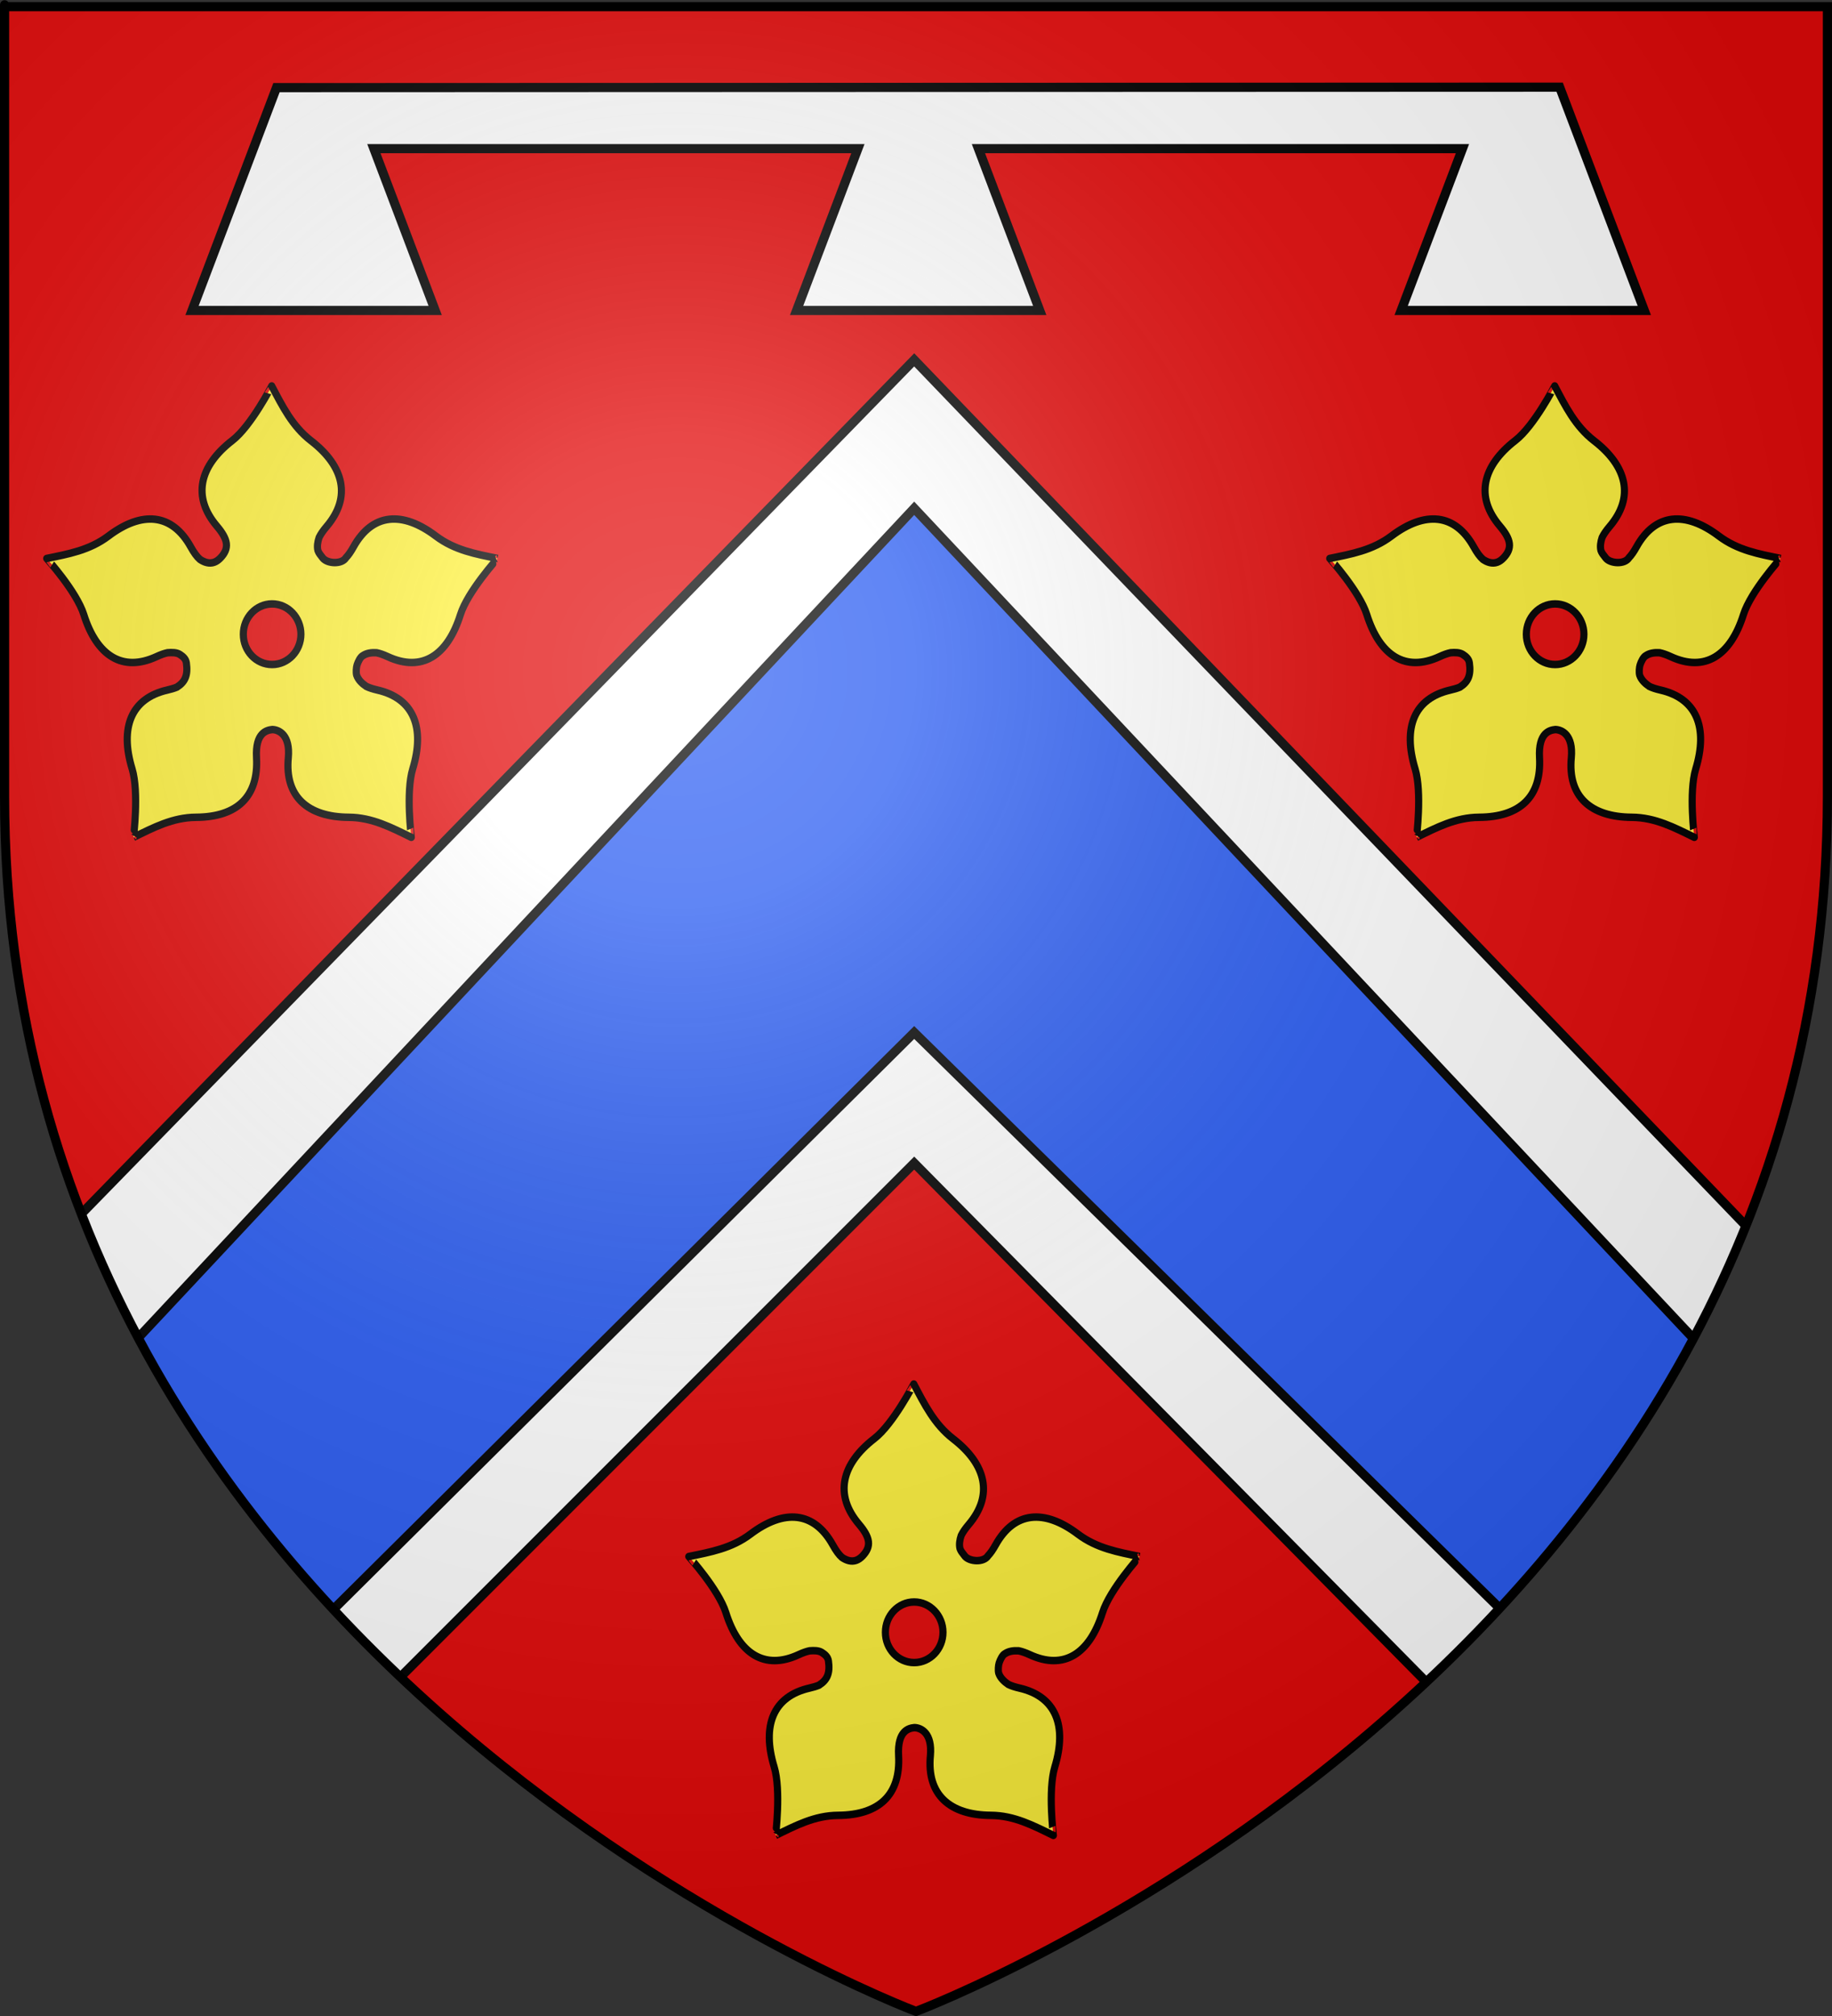 <?xml version="1.0" encoding="UTF-8" standalone="no"?>
<svg
   xmlns:dc="http://purl.org/dc/elements/1.1/"
   xmlns:cc="http://creativecommons.org/ns#"
   xmlns:rdf="http://www.w3.org/1999/02/22-rdf-syntax-ns#"
   xmlns:svg="http://www.w3.org/2000/svg"
   xmlns="http://www.w3.org/2000/svg"
   xmlns:xlink="http://www.w3.org/1999/xlink"
   xmlns:sodipodi="http://sodipodi.sourceforge.net/DTD/sodipodi-0.dtd"
   xmlns:inkscape="http://www.inkscape.org/namespaces/inkscape"
   height="660"
   width="600"
   version="1.0"
   id="svg2"
   sodipodi:version="0.32"
   inkscape:version="0.46"
   sodipodi:docname="Blason Chevry-Cossigny.svg"
   sodipodi:docbase="D:\Mes documents\Renaud-Notre Lapin"
   inkscape:export-filename="/Users/olivier/Desktop/Blason Rouge/Blason_Vide_3D.png"
   inkscape:export-xdpi="144"
   inkscape:export-ydpi="144"
   inkscape:output_extension="org.inkscape.output.svg.inkscape">
  <rect width="100%" height="100%" fill="#333333" stroke="none"/>
  <sodipodi:namedview
     inkscape:window-height="712"
     inkscape:window-width="1024"
     inkscape:pageshadow="2"
     inkscape:pageopacity="0.0"
     guidetolerance="10.0"
     gridtolerance="10.0"
     objecttolerance="10.0"
     borderopacity="1.0"
     bordercolor="#666666"
     pagecolor="#ffffff"
     id="base"
     showgrid="false"
     height="660px"
     inkscape:zoom="0.76818149"
     inkscape:cx="300"
     inkscape:cy="329.99986"
     inkscape:window-x="144"
     inkscape:window-y="51"
     inkscape:current-layer="layer3"
     showguides="true"
     inkscape:guide-bbox="true">
    <sodipodi:guide
       orientation="-0.707,0.707"
       position="93.728,139.29"
       id="guide11914" />
    <sodipodi:guide
       orientation="0.707,0.707"
       position="529.823,111.953"
       id="guide11916" />
    <sodipodi:guide
       orientation="1,0"
       position="299.408,464.734"
       id="guide11918" />
  </sodipodi:namedview>
  <desc
     id="desc4">Flag of Canton of Valais (Wallis)</desc>
  <defs
     id="defs6">
    <inkscape:perspective
       sodipodi:type="inkscape:persp3d"
       inkscape:vp_x="0 : 330 : 1"
       inkscape:vp_y="0 : 1000 : 0"
       inkscape:vp_z="600 : 330 : 1"
       inkscape:persp3d-origin="300 : 220 : 1"
       id="perspective35" />
    <linearGradient
       id="linearGradient2893">
      <stop
         style="stop-color:white;stop-opacity:0.314;"
         offset="0"
         id="stop2895" />
      <stop
         id="stop2897"
         offset="0.19"
         style="stop-color:white;stop-opacity:0.251;" />
      <stop
         style="stop-color:#6b6b6b;stop-opacity:0.125;"
         offset="0.6"
         id="stop2901" />
      <stop
         style="stop-color:black;stop-opacity:0.125;"
         offset="1"
         id="stop2899" />
    </linearGradient>
    <linearGradient
       id="linearGradient2885">
      <stop
         id="stop2887"
         offset="0"
         style="stop-color:white;stop-opacity:1;" />
      <stop
         style="stop-color:white;stop-opacity:1;"
         offset="0.229"
         id="stop2891" />
      <stop
         id="stop2889"
         offset="1"
         style="stop-color:black;stop-opacity:1;" />
    </linearGradient>
    <linearGradient
       id="linearGradient2955">
      <stop
         id="stop2867"
         offset="0"
         style="stop-color:#fd0000;stop-opacity:1;" />
      <stop
         style="stop-color:#e77275;stop-opacity:0.659;"
         offset="0.5"
         id="stop2873" />
      <stop
         style="stop-color:black;stop-opacity:0.323;"
         offset="1"
         id="stop2959" />
    </linearGradient>
    <radialGradient
       inkscape:collect="always"
       xlink:href="#linearGradient2955"
       id="radialGradient2961"
       cx="225.524"
       cy="218.901"
       fx="225.524"
       fy="218.901"
       r="300"
       gradientTransform="matrix(-4.167939e-4,2.183,-1.884,-3.599562e-4,615.597,-289.121)"
       gradientUnits="userSpaceOnUse" />
    <polygon
       id="star"
       transform="scale(53,53)"
       points="0,-1 0.588,0.809 -0.951,-0.309 0.951,-0.309 -0.588,0.809 0,-1 " />
    <clipPath
       id="clip">
      <path
         d="M 0,-200 L 0,600 L 300,600 L 300,-200 L 0,-200 z "
         id="path10" />
    </clipPath>
    <radialGradient
       inkscape:collect="always"
       xlink:href="#linearGradient2955"
       id="radialGradient1911"
       gradientUnits="userSpaceOnUse"
       gradientTransform="matrix(-4.167939e-4,2.183,-1.884,-3.599562e-4,615.597,-289.121)"
       cx="225.524"
       cy="218.901"
       fx="225.524"
       fy="218.901"
       r="300" />
    <radialGradient
       inkscape:collect="always"
       xlink:href="#linearGradient2955"
       id="radialGradient2865"
       gradientUnits="userSpaceOnUse"
       gradientTransform="matrix(0,1.749,-1.593,-1.049767e-7,551.788,-191.29)"
       cx="225.524"
       cy="218.901"
       fx="225.524"
       fy="218.901"
       r="300" />
    <radialGradient
       inkscape:collect="always"
       xlink:href="#linearGradient2955"
       id="radialGradient2871"
       gradientUnits="userSpaceOnUse"
       gradientTransform="matrix(0,1.386,-1.323,-5.741131e-8,-158.082,-109.541)"
       cx="225.524"
       cy="218.901"
       fx="225.524"
       fy="218.901"
       r="300" />
    <radialGradient
       inkscape:collect="always"
       xlink:href="#linearGradient2893"
       id="radialGradient3163"
       gradientUnits="userSpaceOnUse"
       gradientTransform="matrix(1.353,0,0,1.349,-77.629,-85.747)"
       cx="221.445"
       cy="226.331"
       fx="221.445"
       fy="226.331"
       r="300" />
    <linearGradient
       id="linearGradient9507">
      <stop
         style="stop-color:white;stop-opacity:0.314"
         offset="0"
         id="stop9509" />
      <stop
         style="stop-color:white;stop-opacity:0.251"
         offset="0.19"
         id="stop9511" />
      <stop
         style="stop-color:#6b6b6b;stop-opacity:0.125"
         offset="0.6"
         id="stop9513" />
      <stop
         style="stop-color:black;stop-opacity:0.125"
         offset="1"
         id="stop9515" />
    </linearGradient>
    <linearGradient
       id="linearGradient9517">
      <stop
         style="stop-color:white;stop-opacity:1"
         offset="0"
         id="stop9519" />
      <stop
         style="stop-color:white;stop-opacity:1"
         offset="0.229"
         id="stop9521" />
      <stop
         style="stop-color:black;stop-opacity:1"
         offset="1"
         id="stop9523" />
    </linearGradient>
    <linearGradient
       id="linearGradient9525">
      <stop
         style="stop-color:#fd0000;stop-opacity:1"
         offset="0"
         id="stop9527" />
      <stop
         style="stop-color:#e77275;stop-opacity:0.659"
         offset="0.5"
         id="stop9529" />
      <stop
         style="stop-color:black;stop-opacity:0.323"
         offset="1"
         id="stop9531" />
    </linearGradient>
    <radialGradient
       cx="225.524"
       cy="218.901"
       r="300"
       fx="225.524"
       fy="218.901"
       id="radialGradient9533"
       xlink:href="#linearGradient2955"
       gradientUnits="userSpaceOnUse"
       gradientTransform="matrix(-4.167939e-4,2.183,-1.884,-3.599562e-4,615.597,-289.121)" />
    <polygon
       points="0,-1 0.588,0.809 -0.951,-0.309 0.951,-0.309 -0.588,0.809 0,-1 "
       transform="scale(53,53)"
       id="polygon9535" />
    <clipPath
       id="clipPath9537">
      <path
         d="M 0,-200 L 0,600 L 300,600 L 300,-200 L 0,-200 z "
         id="path9539" />
    </clipPath>
    <radialGradient
       cx="225.524"
       cy="218.901"
       r="300"
       fx="225.524"
       fy="218.901"
       id="radialGradient9541"
       xlink:href="#linearGradient2955"
       gradientUnits="userSpaceOnUse"
       gradientTransform="matrix(-4.167939e-4,2.183,-1.884,-3.599562e-4,615.597,-289.121)" />
    <radialGradient
       cx="225.524"
       cy="218.901"
       r="300"
       fx="225.524"
       fy="218.901"
       id="radialGradient9543"
       xlink:href="#linearGradient2955"
       gradientUnits="userSpaceOnUse"
       gradientTransform="matrix(0,1.749,-1.593,-1.049767e-7,551.788,-191.29)" />
    <radialGradient
       cx="225.524"
       cy="218.901"
       r="300"
       fx="225.524"
       fy="218.901"
       id="radialGradient9545"
       xlink:href="#linearGradient2955"
       gradientUnits="userSpaceOnUse"
       gradientTransform="matrix(0,1.386,-1.323,-5.741131e-8,-158.082,-109.541)" />
    <radialGradient
       cx="221.445"
       cy="226.331"
       r="300"
       fx="221.445"
       fy="226.331"
       id="radialGradient9547"
       xlink:href="#linearGradient2893"
       gradientUnits="userSpaceOnUse"
       gradientTransform="matrix(1.353,0,0,1.349,-77.629,-85.747)" />
    <radialGradient
       r="300"
       fy="226.331"
       fx="221.445"
       cy="226.331"
       cx="221.445"
       gradientTransform="matrix(1.353,0,0,1.349,-77.629,-85.747)"
       gradientUnits="userSpaceOnUse"
       id="radialGradient3567"
       xlink:href="#linearGradient2893"
       inkscape:collect="always" />
    <radialGradient
       r="300"
       fy="218.901"
       fx="225.524"
       cy="218.901"
       cx="225.524"
       gradientTransform="matrix(0,1.386,-1.323,-5.741131e-8,-158.082,-109.541)"
       gradientUnits="userSpaceOnUse"
       id="radialGradient3565"
       xlink:href="#linearGradient2955"
       inkscape:collect="always" />
    <radialGradient
       r="300"
       fy="218.901"
       fx="225.524"
       cy="218.901"
       cx="225.524"
       gradientTransform="matrix(0,1.749,-1.593,-1.049767e-7,551.788,-191.29)"
       gradientUnits="userSpaceOnUse"
       id="radialGradient3563"
       xlink:href="#linearGradient2955"
       inkscape:collect="always" />
    <radialGradient
       r="300"
       fy="218.901"
       fx="225.524"
       cy="218.901"
       cx="225.524"
       gradientTransform="matrix(-4.167939e-4,2.183,-1.884,-3.599562e-4,615.597,-289.121)"
       gradientUnits="userSpaceOnUse"
       id="radialGradient3561"
       xlink:href="#linearGradient2955"
       inkscape:collect="always" />
    <clipPath
       id="clipPath3557">
      <path
         id="path3559"
         d="M 0,-200 L 0,600 L 300,600 L 300,-200 L 0,-200 z " />
    </clipPath>
    <polygon
       points="0,-1 0.588,0.809 -0.951,-0.309 0.951,-0.309 -0.588,0.809 0,-1 "
       transform="scale(53,53)"
       id="polygon3555" />
    <radialGradient
       gradientUnits="userSpaceOnUse"
       gradientTransform="matrix(-4.167939e-4,2.183,-1.884,-3.599562e-4,615.597,-289.121)"
       r="300"
       fy="218.901"
       fx="225.524"
       cy="218.901"
       cx="225.524"
       id="radialGradient3553"
       xlink:href="#linearGradient2955"
       inkscape:collect="always" />
    <linearGradient
       id="linearGradient3545">
      <stop
         style="stop-color:#fd0000;stop-opacity:1;"
         offset="0"
         id="stop3547" />
      <stop
         id="stop3549"
         offset="0.5"
         style="stop-color:#e77275;stop-opacity:0.659;" />
      <stop
         id="stop3551"
         offset="1"
         style="stop-color:black;stop-opacity:0.323;" />
    </linearGradient>
    <linearGradient
       id="linearGradient3537">
      <stop
         style="stop-color:white;stop-opacity:1;"
         offset="0"
         id="stop3539" />
      <stop
         id="stop3541"
         offset="0.229"
         style="stop-color:white;stop-opacity:1;" />
      <stop
         style="stop-color:black;stop-opacity:1;"
         offset="1"
         id="stop3543" />
    </linearGradient>
    <linearGradient
       id="linearGradient3527">
      <stop
         id="stop3529"
         offset="0"
         style="stop-color:white;stop-opacity:0.314;" />
      <stop
         style="stop-color:white;stop-opacity:0.251;"
         offset="0.19"
         id="stop3531" />
      <stop
         id="stop3533"
         offset="0.6"
         style="stop-color:#6b6b6b;stop-opacity:0.125;" />
      <stop
         id="stop3535"
         offset="1"
         style="stop-color:black;stop-opacity:0.125;" />
    </linearGradient>
    <inkscape:perspective
       id="perspective118"
       inkscape:persp3d-origin="300 : 220 : 1"
       inkscape:vp_z="600 : 330 : 1"
       inkscape:vp_y="0 : 1000 : 0"
       inkscape:vp_x="0 : 330 : 1"
       sodipodi:type="inkscape:persp3d" />
    <inkscape:perspective
       id="perspective8"
       inkscape:persp3d-origin="300 : 220 : 1"
       inkscape:vp_z="600 : 330 : 1"
       inkscape:vp_y="0 : 1000 : 0"
       inkscape:vp_x="0 : 330 : 1"
       sodipodi:type="inkscape:persp3d" />
    <marker
       inkscape:r_cy="true"
       inkscape:r_cx="true"
       style="overflow:visible"
       id="Arrow1Lstart"
       refX="0"
       refY="0"
       orient="auto"
       inkscape:stockid="Arrow1Lstart">
      <path
         inkscape:r_cy="true"
         inkscape:r_cx="true"
         transform="scale(0.8,0.8)"
         style="fill-rule:evenodd;stroke:#000000;stroke-width:1pt;marker-start:none"
         d="M 0,0 L 5,-5 L -12.5,0 L 5,5 L 0,0 z "
         id="path12217" />
    </marker>
    <marker
       inkscape:r_cy="true"
       inkscape:r_cx="true"
       style="overflow:visible"
       id="Arrow2Send"
       refX="0"
       refY="0"
       orient="auto"
       inkscape:stockid="Arrow2Send">
      <path
         inkscape:r_cy="true"
         inkscape:r_cx="true"
         transform="matrix(-0.3,0,0,-0.3,1.5,0)"
         d="M 8.719,4.034 L -2.207,0.016 L 8.719,-4.002 C 6.973,-1.63 6.983,1.616 8.719,4.034 z "
         style="font-size:12px;fill-rule:evenodd;stroke-width:0.625;stroke-linejoin:round"
         id="path12184" />
    </marker>
    <marker
       inkscape:r_cy="true"
       inkscape:r_cx="true"
       style="overflow:visible"
       id="Dot_l"
       refX="0"
       refY="0"
       orient="auto"
       inkscape:stockid="Dot_l">
      <path
         inkscape:r_cy="true"
         inkscape:r_cx="true"
         transform="matrix(0.8,0,0,0.8,5.7,0.8)"
         style="fill-rule:evenodd;stroke:#000000;stroke-width:1pt;marker-start:none;marker-end:none"
         d="M -2.5,-1 C -2.5,1.76 -4.74,4 -7.5,4 C -10.26,4 -12.5,1.76 -12.5,-1 C -12.5,-3.76 -10.26,-6 -7.5,-6 C -4.74,-6 -2.5,-3.76 -2.5,-1 z "
         id="path12152" />
    </marker>
    <inkscape:perspective
       id="perspective33"
       inkscape:persp3d-origin="480 : 293.33333 : 1"
       inkscape:vp_z="960 : 440 : 1"
       inkscape:vp_y="0 : 1000 : 0"
       inkscape:vp_x="0 : 440 : 1"
       sodipodi:type="inkscape:persp3d" />
    <inkscape:perspective
       id="perspective43"
       inkscape:persp3d-origin="313.28882 : 129.89576 : 1"
       inkscape:vp_z="626.57764 : 194.84364 : 1"
       inkscape:vp_y="0 : 1000 : 0"
       inkscape:vp_x="0 : 194.84364 : 1"
       sodipodi:type="inkscape:persp3d" />
    <radialGradient
       gradientTransform="matrix(1.353,0,0,1.349,-77.629,-85.747)"
       gradientUnits="userSpaceOnUse"
       xlink:href="#linearGradient2893"
       id="radialGradient11911"
       fy="226.331"
       fx="221.445"
       r="300"
       cy="226.331"
       cx="221.445" />
    <radialGradient
       gradientTransform="matrix(0,1.386,-1.323,-5.741131e-8,-158.082,-109.541)"
       gradientUnits="userSpaceOnUse"
       xlink:href="#linearGradient2955"
       id="radialGradient11909"
       fy="218.901"
       fx="225.524"
       r="300"
       cy="218.901"
       cx="225.524" />
    <radialGradient
       gradientTransform="matrix(0,1.749,-1.593,-1.049767e-7,551.788,-191.29)"
       gradientUnits="userSpaceOnUse"
       xlink:href="#linearGradient2955"
       id="radialGradient11907"
       fy="218.901"
       fx="225.524"
       r="300"
       cy="218.901"
       cx="225.524" />
    <radialGradient
       gradientTransform="matrix(-4.167939e-4,2.183,-1.884,-3.599562e-4,615.597,-289.121)"
       gradientUnits="userSpaceOnUse"
       xlink:href="#linearGradient2955"
       id="radialGradient11905"
       fy="218.901"
       fx="225.524"
       r="300"
       cy="218.901"
       cx="225.524" />
    <clipPath
       id="clipPath11901">
      <path
         id="path11903"
         d="M 0,-200 L 0,600 L 300,600 L 300,-200 L 0,-200 z " />
    </clipPath>
    <polygon
       id="polygon11899"
       transform="scale(53,53)"
       points="0,-1 0.588,0.809 -0.951,-0.309 0.951,-0.309 -0.588,0.809 0,-1 " />
    <radialGradient
       gradientTransform="matrix(-4.167939e-4,2.183,-1.884,-3.599562e-4,615.597,-289.121)"
       gradientUnits="userSpaceOnUse"
       xlink:href="#linearGradient2955"
       id="radialGradient11897"
       fy="218.901"
       fx="225.524"
       r="300"
       cy="218.901"
       cx="225.524" />
    <linearGradient
       id="linearGradient11889">
      <stop
         id="stop11891"
         offset="0"
         style="stop-color:#fd0000;stop-opacity:1" />
      <stop
         id="stop11893"
         offset="0.5"
         style="stop-color:#e77275;stop-opacity:0.659" />
      <stop
         id="stop11895"
         offset="1"
         style="stop-color:black;stop-opacity:0.323" />
    </linearGradient>
    <linearGradient
       id="linearGradient11881">
      <stop
         id="stop11883"
         offset="0"
         style="stop-color:white;stop-opacity:1" />
      <stop
         id="stop11885"
         offset="0.229"
         style="stop-color:white;stop-opacity:1" />
      <stop
         id="stop11887"
         offset="1"
         style="stop-color:black;stop-opacity:1" />
    </linearGradient>
    <linearGradient
       id="linearGradient11871">
      <stop
         id="stop11873"
         offset="0"
         style="stop-color:white;stop-opacity:0.314" />
      <stop
         id="stop11875"
         offset="0.19"
         style="stop-color:white;stop-opacity:0.251" />
      <stop
         id="stop11877"
         offset="0.6"
         style="stop-color:#6b6b6b;stop-opacity:0.125" />
      <stop
         id="stop11879"
         offset="1"
         style="stop-color:black;stop-opacity:0.125" />
    </linearGradient>
    <inkscape:perspective
       id="perspective29"
       inkscape:persp3d-origin="300 : 220 : 1"
       inkscape:vp_z="600 : 330 : 1"
       inkscape:vp_y="0 : 1000 : 0"
       inkscape:vp_x="0 : 330 : 1"
       sodipodi:type="inkscape:persp3d" />
    <radialGradient
       gradientTransform="matrix(1.353,0,0,1.349,-77.629,-85.747)"
       gradientUnits="userSpaceOnUse"
       xlink:href="#linearGradient2893"
       id="radialGradient12078"
       fy="226.331"
       fx="221.445"
       r="300"
       cy="226.331"
       cx="221.445" />
    <radialGradient
       gradientTransform="matrix(0,1.386,-1.323,-5.741131e-8,-158.082,-109.541)"
       gradientUnits="userSpaceOnUse"
       xlink:href="#linearGradient2955"
       id="radialGradient12076"
       fy="218.901"
       fx="225.524"
       r="300"
       cy="218.901"
       cx="225.524" />
    <radialGradient
       gradientTransform="matrix(0,1.749,-1.593,-1.049767e-7,551.788,-191.29)"
       gradientUnits="userSpaceOnUse"
       xlink:href="#linearGradient2955"
       id="radialGradient12074"
       fy="218.901"
       fx="225.524"
       r="300"
       cy="218.901"
       cx="225.524" />
    <radialGradient
       gradientTransform="matrix(-4.167939e-4,2.183,-1.884,-3.599562e-4,615.597,-289.121)"
       gradientUnits="userSpaceOnUse"
       xlink:href="#linearGradient2955"
       id="radialGradient12072"
       fy="218.901"
       fx="225.524"
       r="300"
       cy="218.901"
       cx="225.524" />
    <clipPath
       id="clipPath12068">
      <path
         id="path12070"
         d="M 0,-200 L 0,600 L 300,600 L 300,-200 L 0,-200 z " />
    </clipPath>
    <polygon
       id="polygon12066"
       transform="scale(53,53)"
       points="0,-1 0.588,0.809 -0.951,-0.309 0.951,-0.309 -0.588,0.809 0,-1 " />
    <radialGradient
       gradientTransform="matrix(-4.167939e-4,2.183,-1.884,-3.599562e-4,615.597,-289.121)"
       gradientUnits="userSpaceOnUse"
       xlink:href="#linearGradient2955"
       id="radialGradient12064"
       fy="218.901"
       fx="225.524"
       r="300"
       cy="218.901"
       cx="225.524" />
    <linearGradient
       id="linearGradient12056">
      <stop
         id="stop12058"
         offset="0"
         style="stop-color:#fd0000;stop-opacity:1" />
      <stop
         id="stop12060"
         offset="0.5"
         style="stop-color:#e77275;stop-opacity:0.659" />
      <stop
         id="stop12062"
         offset="1"
         style="stop-color:black;stop-opacity:0.323" />
    </linearGradient>
    <linearGradient
       id="linearGradient12048">
      <stop
         id="stop12050"
         offset="0"
         style="stop-color:white;stop-opacity:1" />
      <stop
         id="stop12052"
         offset="0.229"
         style="stop-color:white;stop-opacity:1" />
      <stop
         id="stop12054"
         offset="1"
         style="stop-color:black;stop-opacity:1" />
    </linearGradient>
    <linearGradient
       id="linearGradient12038">
      <stop
         id="stop12040"
         offset="0"
         style="stop-color:white;stop-opacity:0.314" />
      <stop
         id="stop12042"
         offset="0.19"
         style="stop-color:white;stop-opacity:0.251" />
      <stop
         id="stop12044"
         offset="0.6"
         style="stop-color:#6b6b6b;stop-opacity:0.125" />
      <stop
         id="stop12046"
         offset="1"
         style="stop-color:black;stop-opacity:0.125" />
    </linearGradient>
    <inkscape:perspective
       id="perspective12036"
       inkscape:persp3d-origin="300 : 220 : 1"
       inkscape:vp_z="600 : 330 : 1"
       inkscape:vp_y="0 : 1000 : 0"
       inkscape:vp_x="0 : 330 : 1"
       sodipodi:type="inkscape:persp3d" />
    <clipPath
       clipPathUnits="userSpaceOnUse"
       id="clipPath12092">
      <path
         sodipodi:nodetypes="cccccc"
         d="M 299.408,659.151 C 299.408,659.151 0.908,546.831 0.908,261.379 C 0.908,-24.073 0.908,2.827 0.908,2.827 L 597.908,2.827 L 597.908,261.379 C 597.908,546.831 299.408,659.151 299.408,659.151 z"
         style="opacity:1;fill:none;fill-opacity:1;fill-rule:evenodd;stroke:#000000;stroke-width:3;stroke-linecap:butt;stroke-linejoin:miter;stroke-miterlimit:4;stroke-dasharray:none;stroke-opacity:1"
         id="path12094"
         inkscape:export-xdpi="144"
         inkscape:export-ydpi="144" />
    </clipPath>
    <inkscape:perspective
       id="perspective12170"
       inkscape:persp3d-origin="239.31656 : 25.368744 : 1"
       inkscape:vp_z="478.63312 : 38.053116 : 1"
       inkscape:vp_y="0 : 1000 : 0"
       inkscape:vp_x="0 : 38.053116 : 1"
       sodipodi:type="inkscape:persp3d" />
    <linearGradient
       id="linearGradient12402">
      <stop
         style="stop-color:white;stop-opacity:0.314"
         offset="0"
         id="stop12404" />
      <stop
         style="stop-color:white;stop-opacity:0.251"
         offset="0.19"
         id="stop12406" />
      <stop
         style="stop-color:#6b6b6b;stop-opacity:0.125"
         offset="0.6"
         id="stop12408" />
      <stop
         style="stop-color:black;stop-opacity:0.125"
         offset="1"
         id="stop12410" />
    </linearGradient>
    <linearGradient
       id="linearGradient12394">
      <stop
         style="stop-color:white;stop-opacity:1"
         offset="0"
         id="stop12396" />
      <stop
         style="stop-color:white;stop-opacity:1"
         offset="0.229"
         id="stop12398" />
      <stop
         style="stop-color:black;stop-opacity:1"
         offset="1"
         id="stop12400" />
    </linearGradient>
    <linearGradient
       id="linearGradient12386">
      <stop
         style="stop-color:#fd0000;stop-opacity:1"
         offset="0"
         id="stop12388" />
      <stop
         style="stop-color:#e77275;stop-opacity:0.659"
         offset="0.5"
         id="stop12390" />
      <stop
         style="stop-color:black;stop-opacity:0.323"
         offset="1"
         id="stop12392" />
    </linearGradient>
    <radialGradient
       cx="225.524"
       cy="218.901"
       r="300"
       fx="225.524"
       fy="218.901"
       id="radialGradient12384"
       xlink:href="#linearGradient2955"
       gradientUnits="userSpaceOnUse"
       gradientTransform="matrix(-4.167939e-4,2.183,-1.884,-3.599562e-4,615.597,-289.121)" />
    <polygon
       points="0,-1 0.588,0.809 -0.951,-0.309 0.951,-0.309 -0.588,0.809 0,-1 "
       transform="scale(53,53)"
       id="polygon12382" />
    <clipPath
       id="clipPath12378">
      <path
         d="M 0,-200 L 0,600 L 300,600 L 300,-200 L 0,-200 z "
         id="path12380" />
    </clipPath>
    <radialGradient
       cx="225.524"
       cy="218.901"
       r="300"
       fx="225.524"
       fy="218.901"
       id="radialGradient12376"
       xlink:href="#linearGradient2955"
       gradientUnits="userSpaceOnUse"
       gradientTransform="matrix(-4.167939e-4,2.183,-1.884,-3.599562e-4,615.597,-289.121)" />
    <radialGradient
       cx="225.524"
       cy="218.901"
       r="300"
       fx="225.524"
       fy="218.901"
       id="radialGradient12374"
       xlink:href="#linearGradient2955"
       gradientUnits="userSpaceOnUse"
       gradientTransform="matrix(0,1.749,-1.593,-1.049767e-7,551.788,-191.29)" />
    <radialGradient
       cx="225.524"
       cy="218.901"
       r="300"
       fx="225.524"
       fy="218.901"
       id="radialGradient12372"
       xlink:href="#linearGradient2955"
       gradientUnits="userSpaceOnUse"
       gradientTransform="matrix(0,1.386,-1.323,-5.741131e-8,-158.082,-109.541)" />
    <radialGradient
       cx="221.445"
       cy="226.331"
       r="300"
       fx="221.445"
       fy="226.331"
       id="radialGradient12370"
       xlink:href="#linearGradient2893"
       gradientUnits="userSpaceOnUse"
       gradientTransform="matrix(1.353,0,0,1.349,-77.629,-85.747)" />
    <radialGradient
       r="300"
       fy="226.331"
       fx="221.445"
       cy="226.331"
       cx="221.445"
       gradientTransform="matrix(1.353,0,0,1.349,-77.629,-85.747)"
       gradientUnits="userSpaceOnUse"
       id="radialGradient12368"
       xlink:href="#linearGradient2893"
       inkscape:collect="always" />
    <radialGradient
       r="300"
       fy="218.901"
       fx="225.524"
       cy="218.901"
       cx="225.524"
       gradientTransform="matrix(0,1.386,-1.323,-5.741131e-8,-158.082,-109.541)"
       gradientUnits="userSpaceOnUse"
       id="radialGradient12366"
       xlink:href="#linearGradient2955"
       inkscape:collect="always" />
    <radialGradient
       r="300"
       fy="218.901"
       fx="225.524"
       cy="218.901"
       cx="225.524"
       gradientTransform="matrix(0,1.749,-1.593,-1.049767e-7,551.788,-191.29)"
       gradientUnits="userSpaceOnUse"
       id="radialGradient12364"
       xlink:href="#linearGradient2955"
       inkscape:collect="always" />
    <radialGradient
       r="300"
       fy="218.901"
       fx="225.524"
       cy="218.901"
       cx="225.524"
       gradientTransform="matrix(-4.167939e-4,2.183,-1.884,-3.599562e-4,615.597,-289.121)"
       gradientUnits="userSpaceOnUse"
       id="radialGradient12362"
       xlink:href="#linearGradient2955"
       inkscape:collect="always" />
    <clipPath
       id="clipPath12358">
      <path
         id="path12360"
         d="M 0,-200 L 0,600 L 300,600 L 300,-200 L 0,-200 z " />
    </clipPath>
    <polygon
       points="0,-1 0.588,0.809 -0.951,-0.309 0.951,-0.309 -0.588,0.809 0,-1 "
       transform="scale(53,53)"
       id="polygon12356" />
    <radialGradient
       gradientUnits="userSpaceOnUse"
       gradientTransform="matrix(-4.167939e-4,2.183,-1.884,-3.599562e-4,615.597,-289.121)"
       r="300"
       fy="218.901"
       fx="225.524"
       cy="218.901"
       cx="225.524"
       id="radialGradient12354"
       xlink:href="#linearGradient2955"
       inkscape:collect="always" />
    <linearGradient
       id="linearGradient12346">
      <stop
         style="stop-color:#fd0000;stop-opacity:1;"
         offset="0"
         id="stop12348" />
      <stop
         id="stop12350"
         offset="0.5"
         style="stop-color:#e77275;stop-opacity:0.659;" />
      <stop
         id="stop12352"
         offset="1"
         style="stop-color:black;stop-opacity:0.323;" />
    </linearGradient>
    <linearGradient
       id="linearGradient12338">
      <stop
         style="stop-color:white;stop-opacity:1;"
         offset="0"
         id="stop12340" />
      <stop
         id="stop12342"
         offset="0.229"
         style="stop-color:white;stop-opacity:1;" />
      <stop
         style="stop-color:black;stop-opacity:1;"
         offset="1"
         id="stop12344" />
    </linearGradient>
    <linearGradient
       id="linearGradient12328">
      <stop
         id="stop12330"
         offset="0"
         style="stop-color:white;stop-opacity:0.314;" />
      <stop
         style="stop-color:white;stop-opacity:0.251;"
         offset="0.19"
         id="stop12332" />
      <stop
         id="stop12334"
         offset="0.6"
         style="stop-color:#6b6b6b;stop-opacity:0.125;" />
      <stop
         id="stop12336"
         offset="1"
         style="stop-color:black;stop-opacity:0.125;" />
    </linearGradient>
    <inkscape:perspective
       id="perspective277"
       inkscape:persp3d-origin="300 : 220 : 1"
       inkscape:vp_z="600 : 330 : 1"
       inkscape:vp_y="0 : 1000 : 0"
       inkscape:vp_x="0 : 330 : 1"
       sodipodi:type="inkscape:persp3d" />
  </defs>
  <g
     inkscape:groupmode="layer"
     id="layer3"
     inkscape:label="Fond écu"
     style="display:inline">
    <path
       id="path2855"
       style="fill:#e20909;fill-opacity:1;fill-rule:evenodd;stroke:none;stroke-width:1px;stroke-linecap:butt;stroke-linejoin:miter;stroke-opacity:1"
       d="M 300,658.5 C 300,658.5 598.5,546.18 598.5,260.728 C 598.5,-24.723 598.5,2.176 598.5,2.176 L 1.5,2.176 L 1.5,260.728 C 1.5,546.18 300,658.5 300,658.5 z"
       sodipodi:nodetypes="cccccc" />
    <g
       id="g12088"
       clip-path="url(#clipPath12092)">
      <path
         style="fill:#ffffff;fill-opacity:1;fill-rule:evenodd;stroke:#000000;stroke-width:3;stroke-linecap:butt;stroke-linejoin:miter;stroke-miterlimit:4;stroke-dasharray:none;stroke-opacity:1;display:inline"
         d="M 11.16,413.255 C 22.006,458.992 28.621,464.444 29.676,467.042 C 43.143,500.232 56.763,529.281 98.619,581.56 L 299.408,380.77 L 499.029,582.994 C 523.482,555.704 557.517,500.851 570.687,468.962 C 572.116,465.501 582.031,437.844 587.263,417.381 L 299.408,117.811 L 11.16,413.255 z"
         id="path10706"
         sodipodi:nodetypes="cscccsccc" />
      <path
         style="fill:#2b5df2;fill-opacity:1;fill-rule:evenodd;stroke:#000000;stroke-width:3;stroke-linecap:butt;stroke-linejoin:miter;stroke-miterlimit:4;stroke-dasharray:none;stroke-opacity:1;display:inline"
         d="M 25.422,459.18 C 39.144,495.574 58.509,527.787 79.779,556.086 L 299.408,338.024 L 519.976,554.836 C 540.998,526.653 560.099,494.614 573.645,458.461 L 299.408,166.4 L 25.422,459.18 z"
         id="path12080"
         sodipodi:nodetypes="ccccccc" />
    </g>
    <g
       transform="translate(-56.433,-78.702)"
       id="g12172"
       inkscape:label="Calque 1">
      <path
         sodipodi:nodetypes="ccccccccccccc"
         d="M 146.984,107.391 L 119.326,180.344 L 198.959,180.344 L 178.881,127.363 L 337.405,127.363 L 317.326,180.344 L 396.959,180.344 L 376.881,127.363 L 535.405,127.363 L 515.326,180.344 L 594.959,180.344 L 567.239,107.238 L 146.984,107.391 z"
         style="fill:#ffffff;fill-opacity:1;fill-rule:evenodd;stroke:#000000;stroke-width:3;stroke-linecap:butt;stroke-linejoin:miter;stroke-miterlimit:4;stroke-dasharray:none;stroke-opacity:1;display:inline"
         id="path3848" />
    </g>
    <g
       id="g12412"
       transform="matrix(0.777,0,0,0.817,-49.74,39.01)"
       style="fill:#fcef3c">
      <g
         style="fill:#fcef3c;display:inline"
         inkscape:label="Fond écu"
         id="g12414">
        <g
           transform="translate(-612.6,141.104)"
           id="g10099"
           style="fill:#fcef3c">
          <g
             transform="translate(-213.625,-323.328)"
             id="g10087"
             style="fill:#fcef3c">
            <path
               id="path10089"
               d="M 1004.769,289.132 C 1004.769,289.088 996.115,305.137 988.176,310.976 C 974.207,321.247 971.195,333.576 981.644,345.288 C 986.492,350.722 986.989,354.225 983.176,358.038 C 982.292,358.922 981.393,359.489 980.488,359.788 C 978.445,360.462 976.378,359.819 974.519,358.632 C 973.23,357.558 971.969,355.902 970.644,353.632 C 962.734,340.075 950.042,339.146 935.957,349.257 C 927.951,355.004 919.018,356.476 909.926,358.257 C 909.884,358.244 922.483,371.433 925.582,380.788 C 931.034,397.247 941.839,403.919 956.207,397.601 C 957.97,396.825 959.505,396.306 960.863,396.038 C 962.685,395.912 964.635,395.873 966.051,396.726 C 967.487,397.591 968.578,398.599 968.801,400.101 C 969.534,405.045 968.292,407.677 964.894,409.757 C 964.862,409.776 964.832,409.8 964.801,409.819 C 963.679,410.268 962.349,410.639 960.801,410.976 C 945.462,414.309 940.663,426.049 945.926,442.569 C 948.917,451.96 946.493,470.042 946.519,470.007 C 954.922,466.104 963.008,462.032 972.863,461.976 C 990.201,461.876 999.249,453.717 998.363,438.069 C 997.791,427.975 1002.694,427.054 1005.051,426.819 C 1007.86,426.911 1012.621,428.975 1011.769,438.069 C 1010.2,453.687 1019.931,461.876 1037.269,461.976 C 1047.124,462.032 1055.21,466.104 1063.613,470.007 C 1063.639,470.042 1061.215,451.96 1064.207,442.569 C 1069.47,426.049 1064.639,414.309 1049.301,410.976 C 1047.412,410.565 1045.871,410.091 1044.613,409.507 C 1042.826,408.349 1041.24,406.877 1040.582,405.069 C 1040.58,405.06 1040.584,405.048 1040.582,405.038 C 1040.574,405.017 1040.556,404.998 1040.551,404.976 C 1040.258,403.896 1040.404,401.904 1040.738,400.913 C 1041.169,399.635 1042.151,397.663 1043.269,397.163 C 1044.85,396.161 1046.888,395.926 1048.957,396.038 C 1050.33,396.302 1051.885,396.813 1053.676,397.601 C 1068.044,403.919 1078.848,397.247 1084.301,380.788 C 1087.4,371.433 1099.999,358.244 1099.957,358.257 C 1090.865,356.476 1081.932,355.004 1073.926,349.257 C 1059.84,339.146 1047.148,340.075 1039.238,353.632 C 1038.16,355.478 1037.123,356.893 1036.082,357.944 C 1034.241,360.736 1028.278,360.317 1026.363,358.163 C 1025.15,356.692 1024.635,356.126 1024.238,355.101 C 1023.823,353.449 1024.116,351.624 1024.738,349.851 C 1025.415,348.515 1026.476,347.069 1027.926,345.444 C 1038.375,333.732 1035.331,321.372 1021.363,311.101 C 1013.423,305.262 1009.273,297.229 1004.769,289.132 z M 1004.926,376.476 C 1011.628,376.476 1017.082,381.929 1017.082,388.632 C 1017.082,395.335 1011.628,400.757 1004.926,400.757 C 998.223,400.757 992.801,395.335 992.801,388.632 C 992.801,381.929 998.223,376.476 1004.926,376.476 z"
               style="fill:#fcef3c;fill-opacity:1;fill-rule:evenodd;stroke:#000000;stroke-width:3;stroke-linecap:butt;stroke-linejoin:miter;stroke-miterlimit:4;stroke-dasharray:none;stroke-opacity:1" />
          </g>
        </g>
      </g>
      <g
         inkscape:label="Meubles"
         id="g12419"
         style="fill:#fcef3c">
        <g
           id="g2119"
           transform="translate(29.915,-1710.963)"
           style="opacity:1;fill:#fcef3c">
          <g
             id="g11024"
             transform="translate(-1361.835,-74.826)"
             style="fill:#fcef3c" />
        </g>
      </g>
      <g
         inkscape:label="Reflet final"
         id="g12423"
         style="fill:#fcef3c" />
      <g
         inkscape:label="Contour final"
         id="g12425"
         style="fill:#fcef3c" />
    </g>
    <use
       x="0"
       y="0"
       xlink:href="#g12412"
       id="use12427"
       transform="translate(420.2,0)"
       width="600"
       height="660" />
    <use
       x="0"
       y="0"
       xlink:href="#use12427"
       id="use12429"
       transform="translate(-209.914,326.746)"
       width="600"
       height="660" />
  </g>
  <g
     inkscape:groupmode="layer"
     id="layer4"
     inkscape:label="Meubles"
     sodipodi:insensitive="true" />
  <g
     inkscape:groupmode="layer"
     id="layer2"
     inkscape:label="Reflet final"
     sodipodi:insensitive="true">
    <path
       sodipodi:nodetypes="cccccc"
       d="M 300,658.5 C 300,658.5 598.5,546.18 598.5,260.728 C 598.5,-24.723 598.5,2.176 598.5,2.176 L 1.5,2.176 L 1.5,260.728 C 1.5,546.18 300,658.5 300,658.5 z"
       style="opacity:1;fill:url(#radialGradient3163);fill-opacity:1;fill-rule:evenodd;stroke:none;stroke-width:1px;stroke-linecap:butt;stroke-linejoin:miter;stroke-opacity:1"
       id="path2875"
       inkscape:export-xdpi="144"
       inkscape:export-ydpi="144" />
  </g>
  <g
     inkscape:groupmode="layer"
     id="layer1"
     inkscape:label="Contour final"
     sodipodi:insensitive="true">
    <path
       sodipodi:nodetypes="cccccc"
       d="M 300,658.5 C 300,658.5 1.5,546.18 1.5,260.728 C 1.5,-24.723 1.5,2.176 1.5,2.176 L 598.5,2.176 L 598.5,260.728 C 598.5,546.18 300,658.5 300,658.5 z"
       style="opacity:1;fill:none;fill-opacity:1;fill-rule:evenodd;stroke:#000000;stroke-width:3;stroke-linecap:butt;stroke-linejoin:miter;stroke-miterlimit:4;stroke-dasharray:none;stroke-opacity:1"
       id="path1411"
       inkscape:export-xdpi="144"
       inkscape:export-ydpi="144" />
  </g>
</svg>
